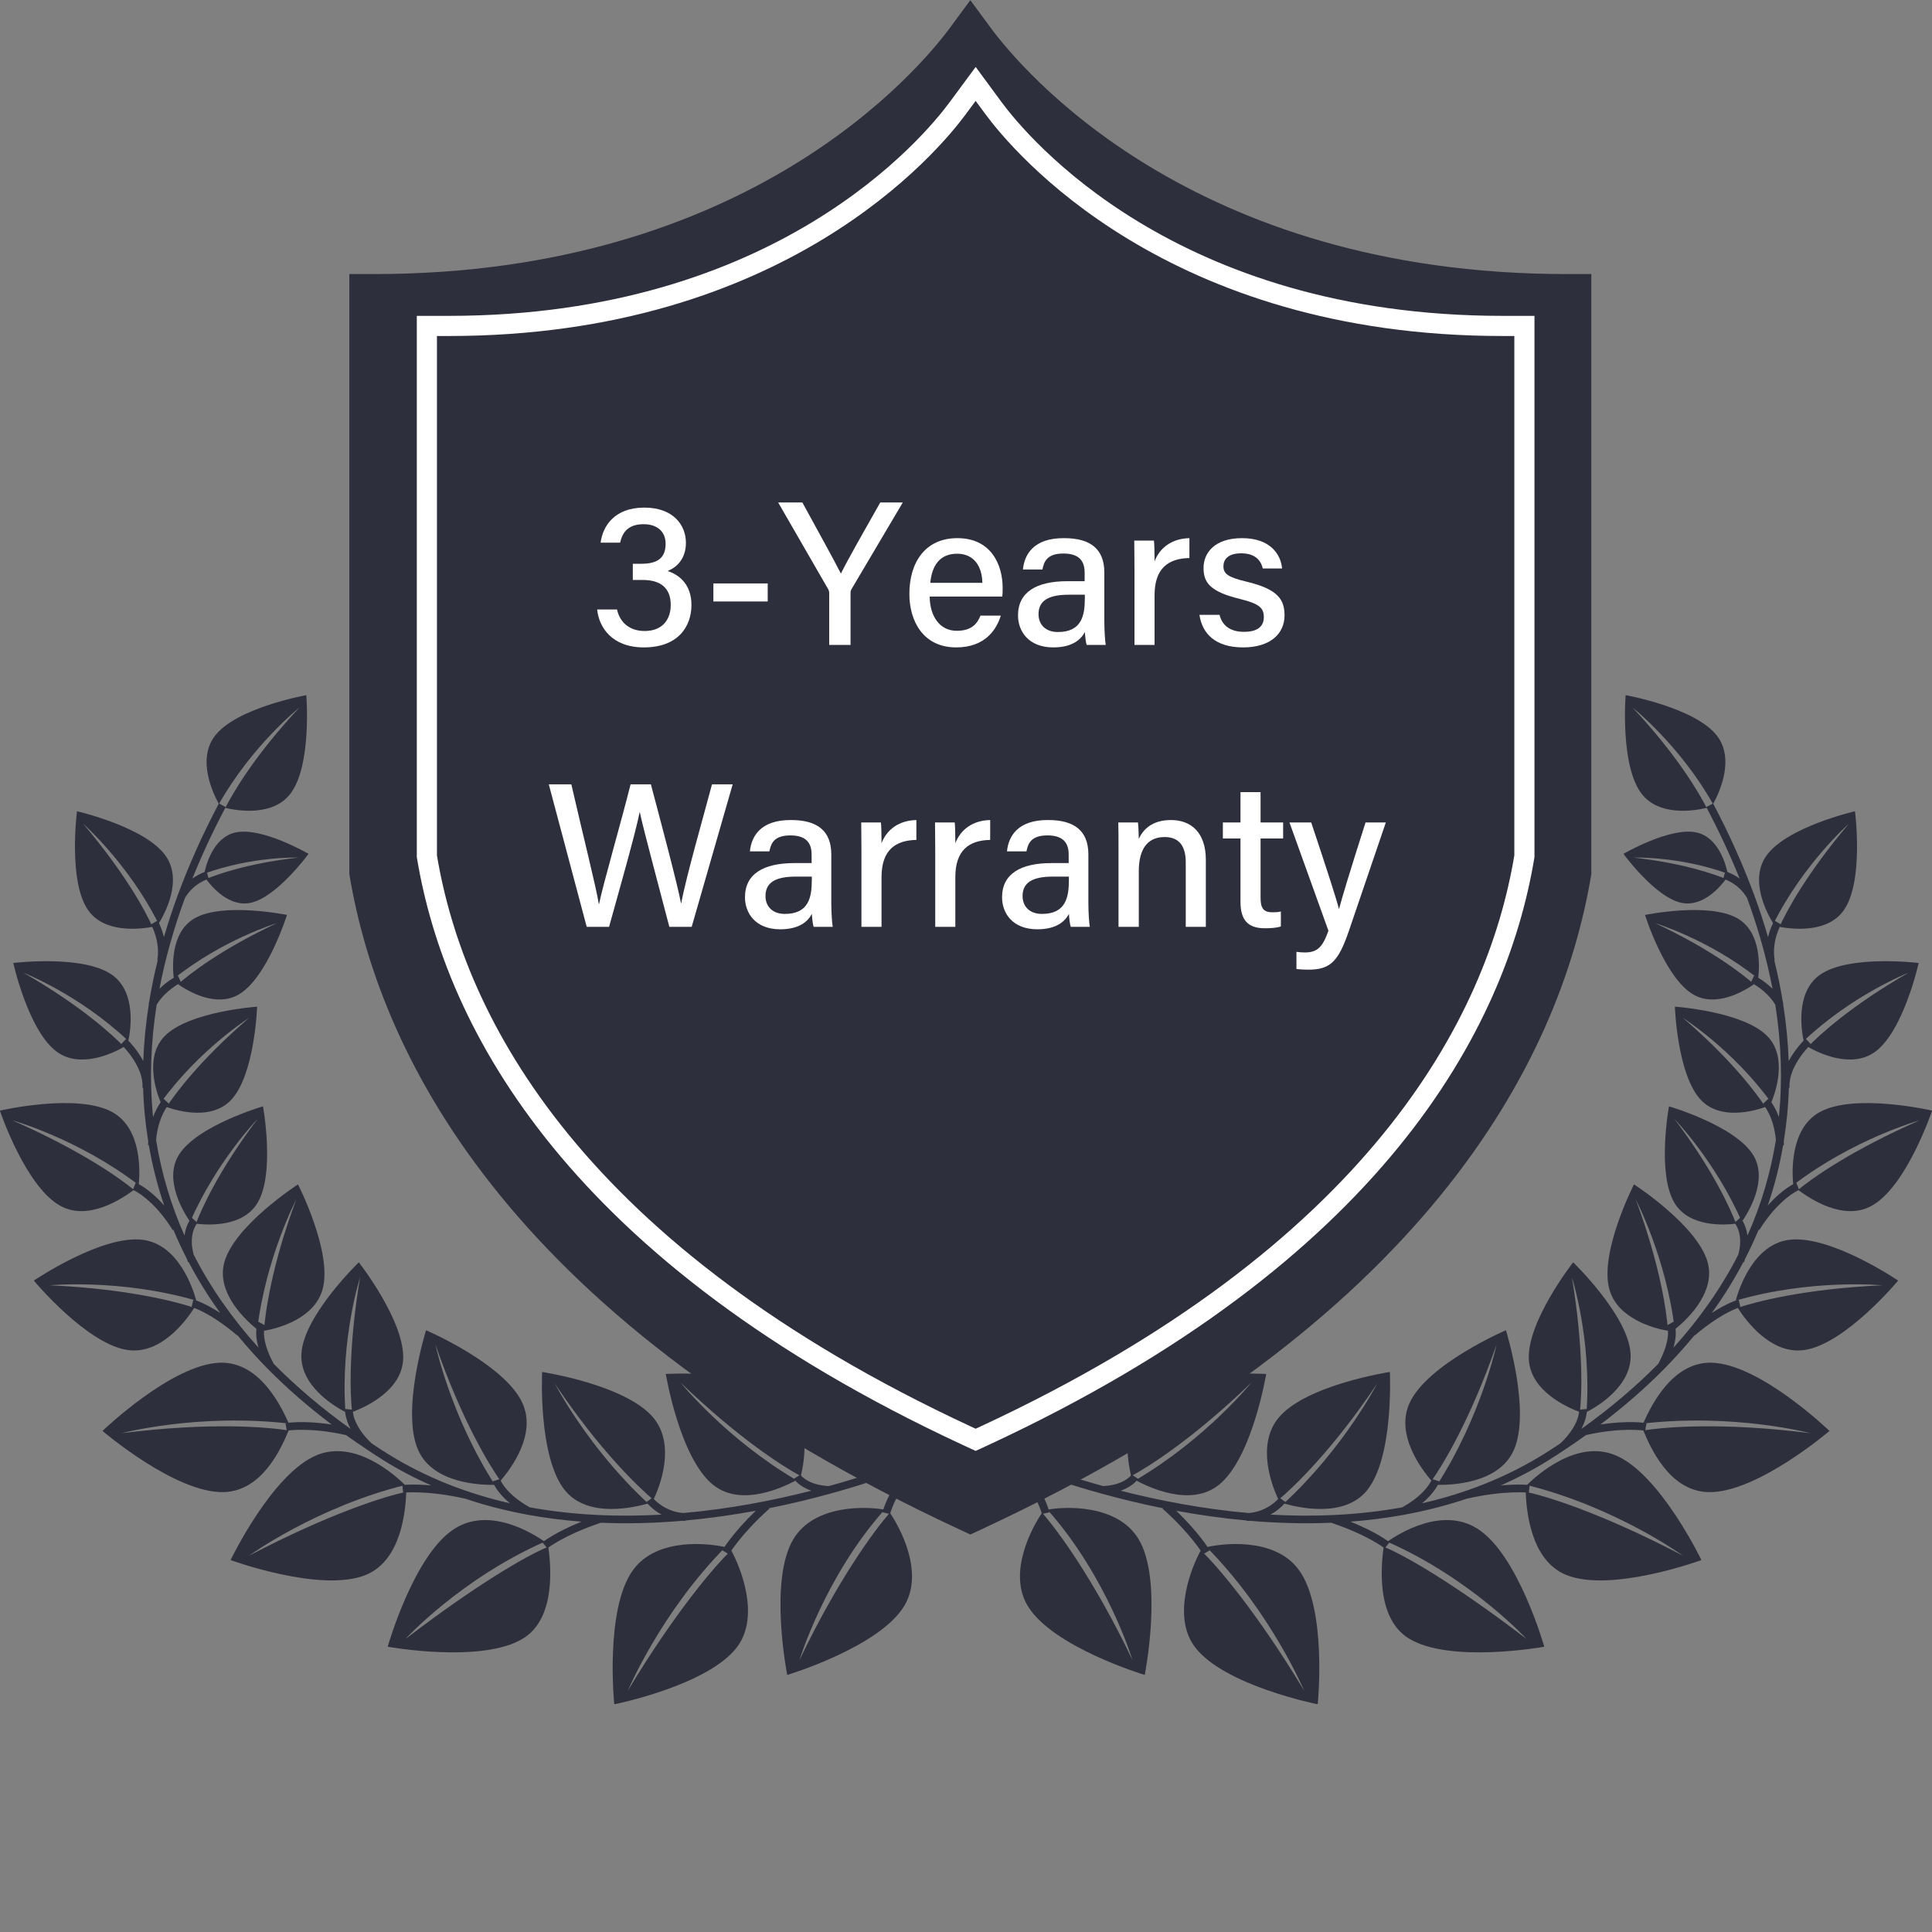 <svg xmlns="http://www.w3.org/2000/svg" xmlns:xlink="http://www.w3.org/1999/xlink" width="500" zoomAndPan="magnify" viewBox="0 0 375 375" height="500" preserveAspectRatio="xMidYMid meet" version="1.0"><rect x="0" y="0" width="375" height="375" fill="#808080" stroke="none"/><defs><g/><clipPath id="7809bdc148"><path d="M 229 299 L 257 299 L 257 330.75 L 229 330.75 Z M 229 299 " clip-rule="nonzero"/></clipPath><clipPath id="196b0c9b8d"><path d="M 118 299 L 146 299 L 146 330.75 L 118 330.75 Z M 118 299 " clip-rule="nonzero"/></clipPath><clipPath id="39a38db71d"><path d="M 27 0 L 350 0 L 350 330.75 L 27 330.75 Z M 27 0 " clip-rule="nonzero"/></clipPath></defs><path fill="#2e2f3c" d="M 222.195 325.105 C 222.195 325.105 204.301 319.727 199.469 311.688 C 195.578 305.215 200.301 296.488 202.273 293.633 C 205.055 296.758 212.238 306.352 219.824 322.234 C 219.824 322.234 214.902 306.035 203.309 293.031 C 206.566 292.402 216.875 291.879 221 298.746 C 225.828 306.777 222.195 325.105 222.195 325.105 " fill-opacity="1" fill-rule="nonzero"/><g clip-path="url(#7809bdc148)"><path fill="#2e2f3c" d="M 255.77 330.805 C 255.77 330.805 237.449 327.148 231.875 319.609 C 227.379 313.531 231.383 303.957 233.07 300.926 C 236.141 303.777 244.078 313.082 253.137 328.172 C 253.137 328.172 246.762 313.008 234.207 300.297 C 237.035 299.633 247.32 298.238 252.078 304.676 C 257.652 312.211 255.77 330.805 255.77 330.805 " fill-opacity="1" fill-rule="nonzero"/></g><path fill="#2e2f3c" d="M 299.742 319.629 C 299.742 319.629 281.352 322.961 273.402 317.992 C 266.996 313.992 268.109 303.668 268.562 300.23 C 272.461 301.75 282.352 307.441 296.328 318.148 C 296.328 318.148 285.609 306.445 269.27 299.242 C 271.652 297.582 279.926 292.438 286.715 296.684 C 294.664 301.645 299.742 319.629 299.742 319.629 " fill-opacity="1" fill-rule="nonzero"/><path fill="#2e2f3c" d="M 330.242 302.809 C 330.242 302.809 312.695 309.234 304.012 305.699 C 297.008 302.852 296.273 293.035 296.137 289.57 C 300.238 290.402 311.02 293.773 326.621 301.934 C 326.621 301.934 313.699 292.555 296.367 288.246 C 298.43 286.207 306.062 279.406 313.48 282.43 C 322.16 285.961 330.242 302.809 330.242 302.809 " fill-opacity="1" fill-rule="nonzero"/><path fill="#2e2f3c" d="M 355.102 277.742 C 355.102 277.742 340.906 289.895 331.531 289.617 C 323.98 289.395 320.301 280.855 318.965 277.652 C 323.102 277.004 333.941 275.988 351.402 278.184 C 351.402 278.184 336.668 274.281 318.922 276.305 C 320.141 273.668 324.27 264.262 332.273 264.5 C 341.645 264.773 355.102 277.742 355.102 277.742 " fill-opacity="1" fill-rule="nonzero"/><path fill="#2e2f3c" d="M 368.426 248.562 C 368.426 248.562 358.164 260.922 350.188 262.043 C 343.754 262.953 338.883 256.355 337.285 253.844 C 340.691 252.691 350.238 250.156 365.359 249.477 C 365.359 249.477 351.637 248.16 336.898 252.449 C 337.551 250.039 340.352 241.621 347.16 240.664 C 355.141 239.535 368.426 248.562 368.426 248.562 " fill-opacity="1" fill-rule="nonzero"/><path fill="#2e2f3c" d="M 375.02 215.57 C 375.02 215.57 370.102 230.246 363.328 234.027 C 357.859 237.082 351.316 232.664 349.008 230.957 C 351.664 228.742 359.242 223.324 372.582 217.461 C 372.582 217.461 359.824 221.027 348.074 230.012 C 347.824 227.613 347.383 219.105 353.172 215.875 C 359.941 212.082 375.02 215.57 375.02 215.57 " fill-opacity="1" fill-rule="nonzero"/><path fill="#2e2f3c" d="M 372.414 186.914 C 372.414 186.914 369.465 200.258 363.863 204.223 C 359.348 207.41 353.102 204.465 350.914 203.184 C 353.043 200.984 359.277 195.195 370.453 188.801 C 370.453 188.801 359.574 193.062 350.094 202.051 C 349.648 199.973 348.469 192.59 353.25 189.211 C 358.848 185.254 372.414 186.914 372.414 186.914 " fill-opacity="1" fill-rule="nonzero"/><path fill="#2e2f3c" d="M 360.051 157.465 C 360.051 157.465 361.82 171.02 357.902 176.645 C 354.746 181.184 347.891 180.359 345.391 179.902 C 346.645 177.109 350.516 169.723 358.848 159.902 C 358.848 159.902 350.078 167.617 344.219 179.297 C 343.094 177.492 339.473 170.957 342.816 166.152 C 346.73 160.516 360.051 157.465 360.051 157.465 " fill-opacity="1" fill-rule="nonzero"/><path fill="#2e2f3c" d="M 245.766 266.691 C 245.766 266.691 229.23 265.668 222.719 270.859 C 217.465 275.047 218.816 283.531 219.562 286.508 C 222.844 284.766 231.656 279.215 242.902 268.348 C 242.902 268.348 234.098 279.266 220.41 287.305 C 222.676 288.512 230.992 292.66 236.559 288.227 C 243.07 283.035 245.766 266.691 245.766 266.691 " fill-opacity="1" fill-rule="nonzero"/><path fill="#2e2f3c" d="M 315.535 134.926 C 315.535 134.926 314.43 148.621 318.641 154.07 C 322.027 158.477 328.781 157.395 331.262 156.809 C 329.867 154.07 325.707 146.77 316.867 137.32 C 316.867 137.32 326.055 144.633 332.5 156.066 C 333.539 154.203 336.859 147.461 333.266 142.809 C 329.062 137.348 315.535 134.926 315.535 134.926 " fill-opacity="1" fill-rule="nonzero"/><path fill="#2e2f3c" d="M 269.77 266.297 C 269.77 266.297 253.395 268.793 248.125 275.246 C 243.875 280.445 246.816 288.352 248.172 291.105 C 251.02 288.707 258.625 281.523 267.32 268.527 C 267.32 268.527 260.867 281.07 249.184 291.824 C 251.656 292.523 260.82 294.809 265.32 289.297 C 270.59 282.844 269.77 266.297 269.77 266.297 " fill-opacity="1" fill-rule="nonzero"/><path fill="#2e2f3c" d="M 292.293 258.195 C 292.293 258.195 277.074 264.738 273.602 272.312 C 270.801 278.414 275.855 285.105 277.863 287.434 C 280 284.391 285.34 275.746 290.484 260.969 C 290.484 260.969 287.535 274.859 278.945 288.207 C 281.508 288.258 290.816 288.035 293.781 281.57 C 297.254 274 292.293 258.195 292.293 258.195 " fill-opacity="1" fill-rule="nonzero"/><path fill="#2e2f3c" d="M 305.348 245.016 C 305.348 245.016 296.238 256.621 296.758 264.027 C 297.168 270 304.094 273.133 306.652 274.09 C 307.035 270.805 307.395 261.695 305.113 247.953 C 305.113 247.953 308.965 259.984 307.941 274.086 C 309.973 273.039 316.93 268.977 316.488 262.652 C 315.973 255.25 305.348 245.016 305.348 245.016 " fill-opacity="1" fill-rule="nonzero"/><path fill="#2e2f3c" d="M 317.156 229.883 C 317.156 229.883 310.438 243.02 312.359 250.188 C 313.906 255.969 321.074 257.859 323.77 258.309 C 323.52 255.004 322.363 245.863 317.492 232.809 C 317.492 232.809 323.375 244.012 325.07 258.047 C 326.863 256.625 333.109 251.188 331.469 245.062 C 329.547 237.898 317.156 229.883 317.156 229.883 " fill-opacity="1" fill-rule="nonzero"/><path fill="#2e2f3c" d="M 323.945 214.738 C 323.945 214.738 321.543 227.859 325.062 233.566 C 327.906 238.168 334.52 237.82 336.973 237.512 C 335.902 234.719 332.602 227.227 325.004 217.184 C 325.004 217.184 332.98 225.43 338.09 237.145 C 339.273 235.445 343.289 229.047 340.281 224.172 C 336.758 218.465 323.945 214.738 323.945 214.738 " fill-opacity="1" fill-rule="nonzero"/><path fill="#2e2f3c" d="M 325.094 195.395 C 325.094 195.395 325.539 208.73 330.199 213.559 C 333.953 217.445 340.348 215.691 342.672 214.863 C 341.023 212.367 336.211 205.754 326.641 197.566 C 326.641 197.566 336.301 203.664 343.793 214.012 C 344.59 212.105 347.039 205.25 343.059 201.133 C 338.398 196.309 325.094 195.395 325.094 195.395 " fill-opacity="1" fill-rule="nonzero"/><path fill="#2e2f3c" d="M 319.297 177.59 C 319.297 177.59 323.105 189.75 328.625 193.008 C 333.074 195.629 338.512 192.387 340.449 191.031 C 338.293 189.148 332.172 184.289 321.277 179.191 C 321.277 179.191 331.723 182.34 341.258 189.961 C 341.504 188 342.012 181.07 337.301 178.285 C 331.777 175.035 319.297 177.59 319.297 177.59 " fill-opacity="1" fill-rule="nonzero"/><path fill="#2e2f3c" d="M 315.109 165.73 C 315.109 165.73 321.234 174.156 326.363 175.238 C 330.504 176.109 333.867 172.172 335.012 170.617 C 332.852 169.723 326.836 167.555 317.062 166.453 C 317.062 166.453 325.98 166.164 335.359 169.578 C 335.043 167.992 333.617 162.488 329.242 161.57 C 324.117 160.484 315.109 165.73 315.109 165.73 " fill-opacity="1" fill-rule="nonzero"/><path fill="#2e2f3c" d="M 310.629 276.5 C 315.168 273.062 319.297 269.469 323.004 265.715 L 323.02 265.723 C 323.027 265.707 323.035 265.688 323.047 265.672 C 325.137 263.555 327.078 261.387 328.895 259.176 L 328.934 259.223 C 334.398 254.586 337.781 253.711 337.816 253.703 L 337.465 252.25 C 337.359 252.277 335.465 252.758 332.246 254.859 C 334.566 251.652 336.602 248.348 338.391 244.961 L 338.5 245.004 C 338.582 244.781 338.645 244.574 338.711 244.363 C 339.672 242.492 340.551 240.605 341.352 238.688 L 341.461 238.762 C 345.336 232.555 349.168 230.969 349.207 230.949 L 348.934 230.254 L 348.656 229.559 C 348.523 229.609 346.102 230.598 343.121 233.996 C 344.426 230.18 345.426 226.27 346.105 222.266 L 346.266 222.266 C 346.262 222.008 346.242 221.766 346.23 221.516 C 346.777 218.113 347.121 214.66 347.219 211.137 L 347.355 211.129 C 347.035 206.934 351.453 202.73 351.496 202.688 L 350.473 201.598 C 350.348 201.715 348.504 203.469 347.18 205.945 C 347.055 202.27 346.688 198.535 346.086 194.742 L 346.156 194.699 C 346.121 194.645 346.086 194.59 346.059 194.531 C 345.613 191.82 345.051 189.078 344.367 186.312 L 344.457 186.301 C 343.836 182.641 345.676 179.465 345.691 179.434 L 344.402 178.672 C 344.352 178.762 343.625 180.02 343.176 181.895 C 342.406 179.227 341.52 176.535 340.523 173.824 L 340.559 173.801 C 340.527 173.742 340.488 173.695 340.457 173.641 C 338.309 167.836 335.68 161.941 332.508 155.949 L 331.188 156.648 C 333.668 161.34 335.82 165.973 337.664 170.539 C 336.238 169.516 334.973 169.141 334.883 169.117 L 334.492 170.562 C 334.52 170.57 337.398 171.398 339.094 174.273 C 341.297 180.273 342.941 186.16 344.043 191.922 C 342.332 190.23 340.582 189.398 340.477 189.352 L 339.848 190.703 C 339.883 190.719 342.832 192.145 344.586 195.008 C 345.766 202.516 345.992 209.793 345.281 216.82 C 344.438 214.5 343.34 213.316 343.262 213.242 L 342.18 214.27 C 342.199 214.293 344.312 216.66 344.699 221.297 C 343.656 227.699 341.832 233.883 339.184 239.809 C 338.891 237.605 337.859 236.426 337.797 236.34 L 336.676 237.34 C 336.758 237.43 338.512 239.527 337.398 243.539 C 334.152 249.875 329.945 255.898 324.812 261.59 C 325.754 258.344 324.965 256.766 324.832 256.543 L 323.535 257.281 C 323.547 257.305 324.652 259.578 321.863 264.719 C 317.484 269.16 312.504 273.375 306.938 277.359 C 308.129 275.113 308.02 273.57 308.008 273.477 L 306.523 273.625 C 306.527 273.656 306.703 276.492 302.898 280.137 C 301.906 280.793 300.922 281.449 299.906 282.086 C 292.336 286.824 284.238 289.914 276.016 291.789 C 278.73 289.551 279.344 287.633 279.375 287.527 L 277.945 287.086 C 277.938 287.117 276.973 289.906 272.168 292.574 C 263.562 294.137 254.887 294.457 246.59 293.988 C 248.484 292.953 249.473 291.648 249.531 291.562 L 248.324 290.672 C 248.305 290.703 246.273 293.355 242.379 293.68 C 233.312 292.879 224.82 291.211 217.512 289.348 C 219.93 288.512 220.855 287.117 220.914 287.039 L 219.652 286.23 C 219.594 286.309 218.223 288.258 214.113 288.445 C 202.539 285.246 194.555 281.773 193.078 281.109 C 193.078 281.105 193.07 281.102 193.07 281.098 L 192.184 282.344 C 192.188 282.344 192.191 282.352 192.191 282.352 L 192.215 282.328 L 192.199 282.355 C 192.289 282.395 193.637 283.016 196.012 283.961 C 201.047 289.121 202.23 293.832 202.242 293.875 L 203.707 293.531 C 203.656 293.348 202.742 289.664 199.066 285.141 C 202.781 286.535 207.848 288.266 213.879 289.926 L 213.879 289.965 C 213.922 289.965 213.957 289.961 213.996 289.957 C 217.602 290.949 221.543 291.91 225.738 292.75 L 225.664 292.836 C 231.219 297.801 233.48 301.641 233.504 301.684 L 234.797 300.926 C 234.719 300.785 232.844 297.609 228.301 293.238 C 232.645 294.039 237.23 294.699 241.98 295.129 L 241.984 295.223 C 242.18 295.215 242.367 295.199 242.555 295.184 C 247.719 295.629 253.074 295.789 258.484 295.562 L 258.473 295.598 C 265.516 297.961 268.734 300.512 268.77 300.531 L 269.707 299.367 C 269.594 299.277 267.227 297.402 262.121 295.352 C 265.621 295.086 269.141 294.641 272.652 294 L 272.66 294.02 C 272.68 294.008 272.703 293.996 272.723 293.98 C 276.801 293.227 280.871 292.195 284.875 290.832 L 284.879 290.855 C 292.02 289.238 296.695 289.719 296.746 289.723 L 296.906 288.238 C 296.781 288.223 294.734 288.012 291.305 288.32 C 294.5 286.906 297.637 285.266 300.695 283.355 C 301.762 282.688 302.785 282.008 303.816 281.32 L 303.82 281.332 C 303.828 281.32 303.832 281.312 303.848 281.301 C 305.211 280.398 306.547 279.477 307.848 278.543 C 314.906 276.961 319.281 277.695 319.324 277.703 L 319.59 276.23 C 319.426 276.203 316.145 275.648 310.629 276.5 " fill-opacity="1" fill-rule="nonzero"/><path fill="#2e2f3c" d="M 152.801 325.105 C 152.801 325.105 170.695 319.727 175.527 311.688 C 179.418 305.215 174.699 296.488 172.723 293.633 C 169.941 296.758 162.762 306.352 155.172 322.234 C 155.172 322.234 160.09 306.035 171.688 293.031 C 168.434 292.402 158.117 291.879 153.996 298.746 C 149.164 306.777 152.801 325.105 152.801 325.105 " fill-opacity="1" fill-rule="nonzero"/><g clip-path="url(#196b0c9b8d)"><path fill="#2e2f3c" d="M 119.223 330.805 C 119.223 330.805 137.551 327.148 143.125 319.609 C 147.613 313.531 143.613 303.957 141.922 300.926 C 138.855 303.777 130.922 313.082 121.855 328.172 C 121.855 328.172 128.234 313.008 140.793 300.297 C 137.961 299.633 127.676 298.238 122.918 304.676 C 117.348 312.211 119.223 330.805 119.223 330.805 " fill-opacity="1" fill-rule="nonzero"/></g><path fill="#2e2f3c" d="M 75.254 319.629 C 75.254 319.629 93.641 322.961 101.594 317.992 C 108 313.992 106.887 303.668 106.434 300.23 C 102.539 301.75 92.645 307.441 78.672 318.148 C 78.672 318.148 89.387 306.445 105.73 299.242 C 103.344 297.582 95.074 292.438 88.285 296.684 C 80.336 301.645 75.254 319.629 75.254 319.629 " fill-opacity="1" fill-rule="nonzero"/><path fill="#2e2f3c" d="M 44.754 302.809 C 44.754 302.809 62.301 309.234 70.988 305.699 C 77.984 302.852 78.723 293.035 78.859 289.57 C 74.762 290.402 63.973 293.773 48.375 301.934 C 48.375 301.934 61.301 292.555 78.629 288.246 C 76.566 286.207 68.934 279.406 61.52 282.43 C 52.836 285.961 44.754 302.809 44.754 302.809 " fill-opacity="1" fill-rule="nonzero"/><path fill="#2e2f3c" d="M 19.895 277.742 C 19.895 277.742 34.09 289.895 43.461 289.617 C 51.016 289.395 54.695 280.855 56.027 277.652 C 51.898 277.004 41.059 275.988 23.598 278.184 C 23.598 278.184 38.332 274.281 56.074 276.305 C 54.852 273.668 50.727 264.262 42.723 264.5 C 33.355 264.773 19.895 277.742 19.895 277.742 " fill-opacity="1" fill-rule="nonzero"/><path fill="#2e2f3c" d="M 6.566 248.562 C 6.566 248.562 16.836 260.922 24.812 262.043 C 31.242 262.953 36.113 256.355 37.715 253.844 C 34.309 252.691 24.758 250.156 9.637 249.477 C 9.637 249.477 23.359 248.16 38.098 252.449 C 37.449 250.039 34.645 241.621 27.836 240.664 C 19.855 239.535 6.566 248.562 6.566 248.562 " fill-opacity="1" fill-rule="nonzero"/><path fill="#2e2f3c" d="M -0.023 215.57 C -0.023 215.57 4.898 230.246 11.668 234.027 C 17.133 237.082 23.68 232.664 25.988 230.957 C 23.336 228.742 15.754 223.324 2.41 217.461 C 2.41 217.461 15.176 221.027 26.922 230.012 C 27.172 227.613 27.613 219.105 21.824 215.875 C 15.051 212.082 -0.023 215.57 -0.023 215.57 " fill-opacity="1" fill-rule="nonzero"/><path fill="#2e2f3c" d="M 2.578 186.914 C 2.578 186.914 5.531 200.258 11.133 204.223 C 15.648 207.41 21.895 204.465 24.086 203.184 C 21.957 200.984 15.719 195.195 4.543 188.801 C 4.543 188.801 15.418 193.062 24.906 202.051 C 25.348 199.973 26.527 192.59 21.742 189.211 C 16.145 185.254 2.578 186.914 2.578 186.914 " fill-opacity="1" fill-rule="nonzero"/><path fill="#2e2f3c" d="M 14.945 157.465 C 14.945 157.465 13.18 171.02 17.094 176.645 C 20.25 181.184 27.109 180.359 29.605 179.902 C 28.352 177.109 24.48 169.723 16.148 159.902 C 16.148 159.902 24.914 167.617 30.777 179.297 C 31.902 177.492 35.527 170.957 32.18 166.152 C 28.262 160.516 14.945 157.465 14.945 157.465 " fill-opacity="1" fill-rule="nonzero"/><path fill="#2e2f3c" d="M 129.234 266.691 C 129.234 266.691 145.766 265.668 152.281 270.859 C 157.531 275.047 156.184 283.531 155.434 286.508 C 152.148 284.766 143.344 279.215 132.094 268.348 C 132.094 268.348 140.902 279.266 154.586 287.305 C 152.32 288.512 144.004 292.66 138.438 288.227 C 131.926 283.035 129.234 266.691 129.234 266.691 " fill-opacity="1" fill-rule="nonzero"/><path fill="#2e2f3c" d="M 59.457 134.926 C 59.457 134.926 60.566 148.621 56.359 154.07 C 52.973 158.477 46.215 157.395 43.73 156.809 C 45.129 154.07 49.289 146.77 58.133 137.32 C 58.133 137.32 48.945 144.633 42.496 156.066 C 41.453 154.203 38.137 147.461 41.73 142.809 C 45.934 137.348 59.457 134.926 59.457 134.926 " fill-opacity="1" fill-rule="nonzero"/><path fill="#2e2f3c" d="M 105.227 266.297 C 105.227 266.297 121.602 268.793 126.871 275.246 C 131.125 280.445 128.176 288.352 126.82 291.105 C 123.977 288.707 116.375 281.523 107.676 268.527 C 107.676 268.527 114.133 281.07 125.812 291.824 C 123.34 292.523 114.18 294.809 109.676 289.297 C 104.402 282.844 105.227 266.297 105.227 266.297 " fill-opacity="1" fill-rule="nonzero"/><path fill="#2e2f3c" d="M 82.699 258.195 C 82.699 258.195 97.926 264.738 101.395 272.312 C 104.199 278.414 99.145 285.105 97.137 287.434 C 94.992 284.391 89.656 275.746 84.512 260.969 C 84.512 260.969 87.465 274.859 96.055 288.207 C 93.488 288.258 84.18 288.035 81.215 281.57 C 77.742 274 82.699 258.195 82.699 258.195 " fill-opacity="1" fill-rule="nonzero"/><path fill="#2e2f3c" d="M 69.648 245.016 C 69.648 245.016 78.758 256.621 78.242 264.027 C 77.832 270 70.902 273.133 68.344 274.09 C 67.957 270.805 67.598 261.695 69.883 247.953 C 69.883 247.953 66.031 259.984 67.055 274.086 C 65.023 273.039 58.07 268.977 58.508 262.652 C 59.023 255.25 69.648 245.016 69.648 245.016 " fill-opacity="1" fill-rule="nonzero"/><path fill="#2e2f3c" d="M 57.84 229.883 C 57.84 229.883 64.559 243.02 62.633 250.188 C 61.086 255.969 53.922 257.859 51.227 258.309 C 51.477 255.004 52.633 245.863 57.508 232.809 C 57.508 232.809 51.621 244.012 49.926 258.047 C 48.133 256.625 41.887 251.188 43.527 245.062 C 45.449 237.898 57.84 229.883 57.84 229.883 " fill-opacity="1" fill-rule="nonzero"/><path fill="#2e2f3c" d="M 51.047 214.738 C 51.047 214.738 53.453 227.859 49.934 233.566 C 47.09 238.168 40.473 237.82 38.023 237.512 C 39.098 234.719 42.398 227.227 49.996 217.184 C 49.996 217.184 42.016 225.43 36.91 237.145 C 35.727 235.445 31.707 229.047 34.715 224.172 C 38.238 218.465 51.047 214.738 51.047 214.738 " fill-opacity="1" fill-rule="nonzero"/><path fill="#2e2f3c" d="M 49.906 195.395 C 49.906 195.395 49.461 208.73 44.797 213.559 C 41.043 217.445 34.652 215.691 32.32 214.863 C 33.969 212.367 38.785 205.754 48.359 197.566 C 48.359 197.566 38.699 203.664 31.207 214.012 C 30.406 212.105 27.957 205.25 31.938 201.133 C 36.602 196.309 49.906 195.395 49.906 195.395 " fill-opacity="1" fill-rule="nonzero"/><path fill="#2e2f3c" d="M 55.699 177.59 C 55.699 177.59 51.895 189.75 46.375 193.008 C 41.918 195.629 36.484 192.387 34.547 191.031 C 36.703 189.148 42.82 184.289 53.723 179.191 C 53.723 179.191 43.273 182.34 33.742 189.961 C 33.492 188 32.988 181.07 37.699 178.285 C 43.219 175.035 55.699 177.59 55.699 177.59 " fill-opacity="1" fill-rule="nonzero"/><path fill="#2e2f3c" d="M 59.887 165.73 C 59.887 165.73 53.758 174.156 48.633 175.238 C 44.496 176.109 41.129 172.172 39.988 170.617 C 42.148 169.723 48.16 167.555 57.938 166.453 C 57.938 166.453 49.02 166.164 39.637 169.578 C 39.953 167.992 41.375 162.488 45.758 161.57 C 50.883 160.484 59.887 165.73 59.887 165.73 " fill-opacity="1" fill-rule="nonzero"/><path fill="#2e2f3c" d="M 64.371 276.5 C 59.824 273.062 55.699 269.469 51.992 265.715 L 51.98 265.723 C 51.969 265.707 51.957 265.688 51.945 265.672 C 49.859 263.555 47.918 261.387 46.102 259.176 L 46.062 259.223 C 40.598 254.586 37.211 253.711 37.18 253.703 L 37.531 252.25 C 37.637 252.277 39.535 252.758 42.754 254.859 C 40.43 251.652 38.391 248.348 36.609 244.961 L 36.496 245.004 C 36.41 244.781 36.355 244.574 36.285 244.363 C 35.324 242.492 34.445 240.605 33.648 238.688 L 33.535 238.762 C 29.664 232.555 25.824 230.969 25.793 230.949 L 26.34 229.559 C 26.473 229.609 28.895 230.598 31.871 233.996 C 30.57 230.18 29.574 226.27 28.887 222.266 L 28.73 222.266 C 28.738 222.008 28.758 221.766 28.77 221.516 C 28.219 218.113 27.875 214.66 27.781 211.137 L 27.645 211.129 C 27.961 206.934 23.543 202.73 23.5 202.688 L 24.523 201.598 C 24.648 201.715 26.492 203.469 27.812 205.945 C 27.941 202.27 28.309 198.535 28.914 194.742 L 28.84 194.699 C 28.875 194.645 28.914 194.59 28.941 194.531 C 29.383 191.82 29.945 189.078 30.633 186.312 L 30.543 186.301 C 31.156 182.641 29.324 179.465 29.305 179.434 L 30.594 178.672 C 30.645 178.762 31.371 180.02 31.82 181.895 C 32.594 179.227 33.477 176.535 34.473 173.824 L 34.441 173.801 C 34.473 173.742 34.504 173.695 34.543 173.641 C 36.688 167.836 39.32 161.941 42.488 155.949 L 43.809 156.648 C 41.328 161.34 39.176 165.973 37.332 170.539 C 38.754 169.516 40.023 169.141 40.113 169.117 L 40.504 170.562 C 40.473 170.57 37.602 171.398 35.906 174.273 C 33.703 180.273 32.051 186.16 30.953 191.922 C 32.664 190.23 34.414 189.398 34.52 189.352 L 35.145 190.703 C 35.117 190.719 32.16 192.145 30.41 195.008 C 29.23 202.516 29.004 209.793 29.711 216.82 C 30.562 214.5 31.656 213.316 31.734 213.242 L 32.82 214.27 C 32.793 214.293 30.684 216.66 30.301 221.297 C 31.336 227.699 33.168 233.883 35.812 239.809 C 36.105 237.605 37.133 236.426 37.199 236.34 L 38.324 237.34 C 38.242 237.43 36.48 239.527 37.598 243.539 C 40.84 249.875 45.051 255.898 50.184 261.59 C 49.238 258.344 50.035 256.766 50.164 256.543 L 51.465 257.281 C 51.453 257.305 50.344 259.578 53.133 264.719 C 57.512 269.16 62.492 273.375 68.055 277.359 C 66.863 275.113 66.973 273.57 66.988 273.477 L 68.477 273.625 C 68.469 273.656 68.297 276.492 72.102 280.137 C 73.09 280.793 74.074 281.449 75.094 282.086 C 82.664 286.824 90.762 289.914 98.98 291.789 C 96.266 289.551 95.656 287.633 95.621 287.527 L 97.051 287.086 C 97.059 287.117 98.023 289.906 102.832 292.574 C 111.434 294.137 120.109 294.457 128.406 293.988 C 126.512 292.953 125.523 291.648 125.461 291.562 L 126.672 290.672 C 126.691 290.703 128.719 293.355 132.617 293.68 C 141.684 292.879 150.176 291.211 157.484 289.348 C 155.07 288.512 154.137 287.117 154.086 287.039 L 155.344 286.23 C 155.398 286.309 156.777 288.258 160.883 288.445 C 172.457 285.246 180.438 281.773 181.918 281.109 C 181.922 281.105 181.926 281.102 181.93 281.098 L 182.812 282.344 C 182.812 282.344 182.805 282.352 182.805 282.352 L 182.781 282.328 L 182.797 282.355 C 182.707 282.395 181.355 283.016 178.984 283.961 C 173.949 289.121 172.762 293.832 172.75 293.875 L 171.293 293.531 C 171.34 293.348 172.258 289.664 175.926 285.141 C 172.215 286.535 167.145 288.266 161.121 289.926 L 161.121 289.965 C 161.078 289.965 161.039 289.961 160.996 289.957 C 157.391 290.949 153.457 291.91 149.254 292.75 L 149.332 292.836 C 143.777 297.801 141.516 301.641 141.492 301.684 L 140.199 300.926 C 140.281 300.785 142.152 297.609 146.699 293.238 C 142.352 294.039 137.762 294.699 133.02 295.129 L 133.016 295.223 C 132.82 295.215 132.633 295.199 132.445 295.184 C 127.273 295.629 121.926 295.789 116.508 295.562 L 116.52 295.598 C 109.484 297.961 106.262 300.512 106.23 300.531 L 105.289 299.367 C 105.402 299.277 107.77 297.402 112.879 295.352 C 109.371 295.086 105.852 294.641 102.348 294 L 102.336 294.02 C 102.312 294.008 102.293 293.996 102.277 293.98 C 98.195 293.227 94.125 292.195 90.121 290.832 L 90.113 290.855 C 82.973 289.238 78.301 289.719 78.25 289.723 L 78.09 288.238 C 78.219 288.223 80.262 288.012 83.691 288.32 C 80.5 286.906 77.355 285.266 74.297 283.355 C 73.234 282.688 72.211 282.008 71.18 281.32 L 71.18 281.332 C 71.168 281.32 71.164 281.312 71.152 281.301 C 69.785 280.398 68.453 279.477 67.148 278.543 C 60.09 276.961 55.715 277.695 55.668 277.703 L 55.41 276.23 C 55.566 276.203 58.855 275.648 64.371 276.5 " fill-opacity="1" fill-rule="nonzero"/><path fill="#2e2f3c" d="M 304.047 53.195 C 231.172 53.195 198.109 13.293 192.223 5.305 L 188.34 0.031 L 184.453 5.305 C 178.566 13.293 145.5 53.195 72.629 53.195 L 67.805 53.195 L 67.805 169.668 C 73.914 206.539 100.535 257.027 186.305 296.902 L 188.34 297.848 L 190.375 296.902 C 276.145 257.027 302.758 206.539 308.875 169.668 L 308.875 53.195 L 304.047 53.195 " fill-opacity="1" fill-rule="nonzero"/><g clip-path="url(#39a38db71d)"><path stroke-linecap="butt" transform="matrix(0.105, 0, 0, -0.105, -34.699, 377.582)" fill="none" stroke-linejoin="miter" d="M 3107.841 2993.513 C 2494.517 2993.513 2216.298 3329.29 2166.664 3396.565 L 2134.036 3440.892 L 2101.295 3396.565 C 2051.811 3329.29 1773.479 2993.513 1160.23 2993.513 L 1119.566 2993.513 L 1119.566 2013.204 C 1171.031 1702.88 1395.094 1277.963 2116.88 942.336 L 2134.036 934.412 L 2151.153 942.336 C 2873.014 1277.963 3097.002 1702.88 3148.43 2013.204 L 3148.43 2993.513 Z M 3107.841 2993.513 " stroke="#ffffff" stroke-width="37.233" stroke-opacity="1" stroke-miterlimit="10"/></g><g fill="#ffffff" fill-opacity="1"><g transform="translate(114.234, 125.184)"><g><path d="M 6.129 -19.855 C 6.566 -21.805 7.641 -23.438 10.703 -23.438 C 13.449 -23.438 14.961 -21.887 14.961 -19.656 C 14.961 -16.992 13.527 -15.758 10.266 -15.758 L 8.594 -15.758 L 8.594 -12.613 L 10.543 -12.613 C 14.008 -12.613 15.957 -11.023 15.957 -7.758 C 15.957 -5.055 14.445 -2.707 10.902 -2.707 C 7.68 -2.707 6.008 -4.656 5.531 -6.883 L 1.672 -6.883 C 2.031 -3.383 4.574 0.477 10.742 0.477 C 17.469 0.477 19.977 -3.66 19.977 -7.758 C 19.977 -11.699 17.668 -13.57 15.438 -14.324 L 15.438 -14.406 C 16.992 -15 18.902 -16.633 18.902 -19.816 C 18.902 -23.316 16.395 -26.66 10.824 -26.66 C 5.055 -26.66 2.746 -23.078 2.348 -19.855 Z M 6.129 -19.855 "/></g></g></g><g fill="#ffffff" fill-opacity="1"><g transform="translate(136.199, 125.184)"><g><path d="M 2.27 -11.938 L 2.27 -8.438 L 12.812 -8.438 L 12.812 -11.938 Z M 2.27 -11.938 "/></g></g></g><g fill="#ffffff" fill-opacity="1"><g transform="translate(151.28, 125.184)"><g><path d="M 13.809 0 L 13.809 -10.066 C 13.809 -10.465 13.887 -10.625 13.969 -10.785 L 23.953 -27.656 L 19.578 -27.656 C 17.07 -23.238 13.133 -16.316 11.938 -13.848 C 10.664 -16.395 6.883 -23.199 4.457 -27.656 L -0.238 -27.656 L 9.469 -10.824 C 9.59 -10.625 9.668 -10.348 9.668 -10.066 L 9.668 0 Z M 13.809 0 "/></g></g></g><g fill="#ffffff" fill-opacity="1"><g transform="translate(174.996, 125.184)"><g><path d="M 19.539 -9.391 C 19.617 -9.949 19.617 -10.426 19.617 -11.062 C 19.617 -15.52 17.43 -20.73 10.824 -20.73 C 4.574 -20.73 1.512 -15.996 1.512 -9.906 C 1.512 -4.656 4.18 0.477 10.586 0.477 C 16.316 0.477 18.465 -3.105 19.258 -5.691 L 15.32 -5.691 C 14.723 -4.258 13.727 -2.746 10.703 -2.746 C 7.402 -2.746 5.492 -5.57 5.453 -9.391 Z M 5.57 -12.059 C 5.891 -15.359 7.363 -17.707 10.785 -17.707 C 14.086 -17.707 15.637 -15.199 15.68 -12.059 Z M 5.57 -12.059 "/></g></g></g><g fill="#ffffff" fill-opacity="1"><g transform="translate(196.045, 125.184)"><g><path d="M 18.305 -14.047 C 18.305 -18.664 15.559 -20.73 10.504 -20.73 C 4.617 -20.77 2.785 -17.59 2.508 -14.645 L 6.285 -14.645 C 6.605 -16.195 7.164 -17.746 10.387 -17.746 C 13.926 -17.746 14.484 -15.719 14.484 -14.008 L 14.484 -12.375 L 11.141 -12.375 C 5.133 -12.375 1.551 -10.266 1.551 -5.73 C 1.551 -2.668 3.582 0.477 8.395 0.477 C 12.258 0.477 13.848 -1.195 14.523 -2.508 C 14.605 -1.434 14.723 -0.438 14.883 0 L 18.582 0 C 18.465 -0.559 18.305 -2.707 18.305 -4.574 Z M 14.523 -9.113 C 14.523 -5.652 13.887 -2.508 9.273 -2.508 C 6.883 -2.508 5.531 -3.98 5.531 -5.969 C 5.531 -8.637 7.52 -9.75 11.422 -9.75 L 14.523 -9.75 Z M 14.523 -9.113 "/></g></g></g><g fill="#ffffff" fill-opacity="1"><g transform="translate(217.294, 125.184)"><g><path d="M 2.906 0 L 6.805 0 L 6.805 -9.629 C 6.805 -14.844 9.43 -16.793 13.57 -16.871 L 13.57 -20.73 C 10.188 -20.652 7.84 -18.902 6.805 -16.234 C 6.805 -18.027 6.766 -19.695 6.684 -20.254 L 2.863 -20.254 C 2.863 -19.059 2.906 -17.43 2.906 -14.762 Z M 2.906 0 "/></g></g></g><g fill="#ffffff" fill-opacity="1"><g transform="translate(231.619, 125.184)"><g><path d="M 1.195 -5.848 C 1.711 -2.227 4.258 0.477 9.668 0.477 C 14.961 0.477 17.707 -2.188 17.707 -5.73 C 17.707 -8.715 16.555 -10.824 10.266 -12.297 C 6.645 -13.172 5.848 -13.848 5.848 -15.281 C 5.848 -16.512 6.645 -17.785 9.312 -17.785 C 12.336 -17.785 13.211 -16.035 13.488 -14.844 L 17.23 -14.844 C 16.992 -17.629 14.883 -20.73 9.469 -20.73 C 4.098 -20.73 1.988 -17.828 1.988 -14.961 C 1.988 -12.176 3.145 -10.348 9.113 -8.914 C 12.773 -8 13.688 -7.203 13.688 -5.41 C 13.688 -3.699 12.613 -2.547 9.828 -2.547 C 7.203 -2.547 5.609 -3.742 5.094 -5.848 Z M 1.195 -5.848 "/></g></g></g><g fill="#ffffff" fill-opacity="1"><g transform="translate(250.759, 125.184)"><g/></g></g><g fill="#ffffff" fill-opacity="1"><g transform="translate(105.685, 179.898)"><g><path d="M 12.535 0 C 14.246 -6.207 17.629 -17.984 18.465 -22.242 L 18.504 -22.242 C 19.258 -18.664 22.602 -6.328 24.234 0 L 28.57 0 L 36.527 -27.656 L 32.512 -27.656 C 31.078 -22.203 27.457 -9.629 26.543 -4.574 L 26.5 -4.574 C 25.824 -8.238 22.242 -21.648 20.652 -27.656 L 16.711 -27.656 C 14.961 -20.652 11.379 -8.277 10.586 -4.418 L 10.543 -4.418 C 10.066 -7.559 7.441 -17.906 5.211 -27.656 L 0.836 -27.656 L 8.195 0 Z M 12.535 0 "/></g></g></g><g fill="#ffffff" fill-opacity="1"><g transform="translate(143.049, 179.898)"><g><path d="M 18.305 -14.047 C 18.305 -18.664 15.559 -20.73 10.504 -20.73 C 4.617 -20.77 2.785 -17.59 2.508 -14.645 L 6.285 -14.645 C 6.605 -16.195 7.164 -17.746 10.387 -17.746 C 13.926 -17.746 14.484 -15.719 14.484 -14.008 L 14.484 -12.375 L 11.141 -12.375 C 5.133 -12.375 1.551 -10.266 1.551 -5.73 C 1.551 -2.668 3.582 0.477 8.395 0.477 C 12.258 0.477 13.848 -1.195 14.523 -2.508 C 14.605 -1.434 14.723 -0.438 14.883 0 L 18.582 0 C 18.465 -0.559 18.305 -2.707 18.305 -4.574 Z M 14.523 -9.113 C 14.523 -5.652 13.887 -2.508 9.273 -2.508 C 6.883 -2.508 5.531 -3.98 5.531 -5.969 C 5.531 -8.637 7.52 -9.75 11.422 -9.75 L 14.523 -9.75 Z M 14.523 -9.113 "/></g></g></g><g fill="#ffffff" fill-opacity="1"><g transform="translate(164.298, 179.898)"><g><path d="M 2.906 0 L 6.805 0 L 6.805 -9.629 C 6.805 -14.844 9.43 -16.793 13.57 -16.871 L 13.57 -20.73 C 10.188 -20.652 7.84 -18.902 6.805 -16.234 C 6.805 -18.027 6.766 -19.695 6.684 -20.254 L 2.863 -20.254 C 2.863 -19.059 2.906 -17.43 2.906 -14.762 Z M 2.906 0 "/></g></g></g><g fill="#ffffff" fill-opacity="1"><g transform="translate(178.623, 179.898)"><g><path d="M 2.906 0 L 6.805 0 L 6.805 -9.629 C 6.805 -14.844 9.43 -16.793 13.57 -16.871 L 13.57 -20.73 C 10.188 -20.652 7.84 -18.902 6.805 -16.234 C 6.805 -18.027 6.766 -19.695 6.684 -20.254 L 2.863 -20.254 C 2.863 -19.059 2.906 -17.43 2.906 -14.762 Z M 2.906 0 "/></g></g></g><g fill="#ffffff" fill-opacity="1"><g transform="translate(192.948, 179.898)"><g><path d="M 18.305 -14.047 C 18.305 -18.664 15.559 -20.73 10.504 -20.73 C 4.617 -20.77 2.785 -17.59 2.508 -14.645 L 6.285 -14.645 C 6.605 -16.195 7.164 -17.746 10.387 -17.746 C 13.926 -17.746 14.484 -15.719 14.484 -14.008 L 14.484 -12.375 L 11.141 -12.375 C 5.133 -12.375 1.551 -10.266 1.551 -5.73 C 1.551 -2.668 3.582 0.477 8.395 0.477 C 12.258 0.477 13.848 -1.195 14.523 -2.508 C 14.605 -1.434 14.723 -0.438 14.883 0 L 18.582 0 C 18.465 -0.559 18.305 -2.707 18.305 -4.574 Z M 14.523 -9.113 C 14.523 -5.652 13.887 -2.508 9.273 -2.508 C 6.883 -2.508 5.531 -3.98 5.531 -5.969 C 5.531 -8.637 7.52 -9.75 11.422 -9.75 L 14.523 -9.75 Z M 14.523 -9.113 "/></g></g></g><g fill="#ffffff" fill-opacity="1"><g transform="translate(214.197, 179.898)"><g><path d="M 2.906 0 L 6.844 0 L 6.844 -10.824 C 6.844 -14.801 8.316 -17.43 11.859 -17.43 C 14.844 -17.43 15.957 -15.438 15.957 -12.535 L 15.957 0 L 19.855 0 L 19.855 -13.012 C 19.855 -18.344 16.953 -20.73 13.09 -20.73 C 9.273 -20.73 7.602 -18.742 6.844 -17.07 C 6.844 -17.668 6.766 -19.656 6.684 -20.254 L 2.863 -20.254 C 2.906 -18.703 2.906 -16.91 2.906 -15.16 Z M 2.906 0 "/></g></g></g><g fill="#ffffff" fill-opacity="1"><g transform="translate(236.918, 179.898)"><g><path d="M 0.438 -17.148 L 3.859 -17.148 L 3.859 -4.855 C 3.859 -1.434 5.211 0.277 8.555 0.277 C 9.551 0.277 10.785 0.238 11.699 -0.078 L 11.699 -2.984 C 11.18 -2.824 10.504 -2.824 10.027 -2.824 C 8.238 -2.824 7.758 -3.742 7.758 -5.652 L 7.758 -17.148 L 12.137 -17.148 L 12.137 -20.254 L 7.758 -20.254 L 7.758 -26.145 L 3.859 -26.145 L 3.859 -20.254 L 0.438 -20.254 Z M 0.438 -17.148 "/></g></g></g><g fill="#ffffff" fill-opacity="1"><g transform="translate(249.929, 179.898)"><g><path d="M 0.359 -20.254 L 7.918 0.758 C 6.805 3.898 5.809 4.973 3.344 4.973 C 2.824 4.973 2.227 4.934 1.711 4.855 L 1.711 8.195 C 2.547 8.277 3.383 8.316 3.98 8.316 C 8.277 8.316 9.828 6.766 11.859 0.875 L 19.059 -20.254 L 15.121 -20.254 C 11.977 -10.387 10.586 -5.77 9.988 -3.5 L 9.949 -3.5 C 9.43 -5.531 7.641 -11.102 4.574 -20.254 Z M 0.359 -20.254 "/></g></g></g></svg>
